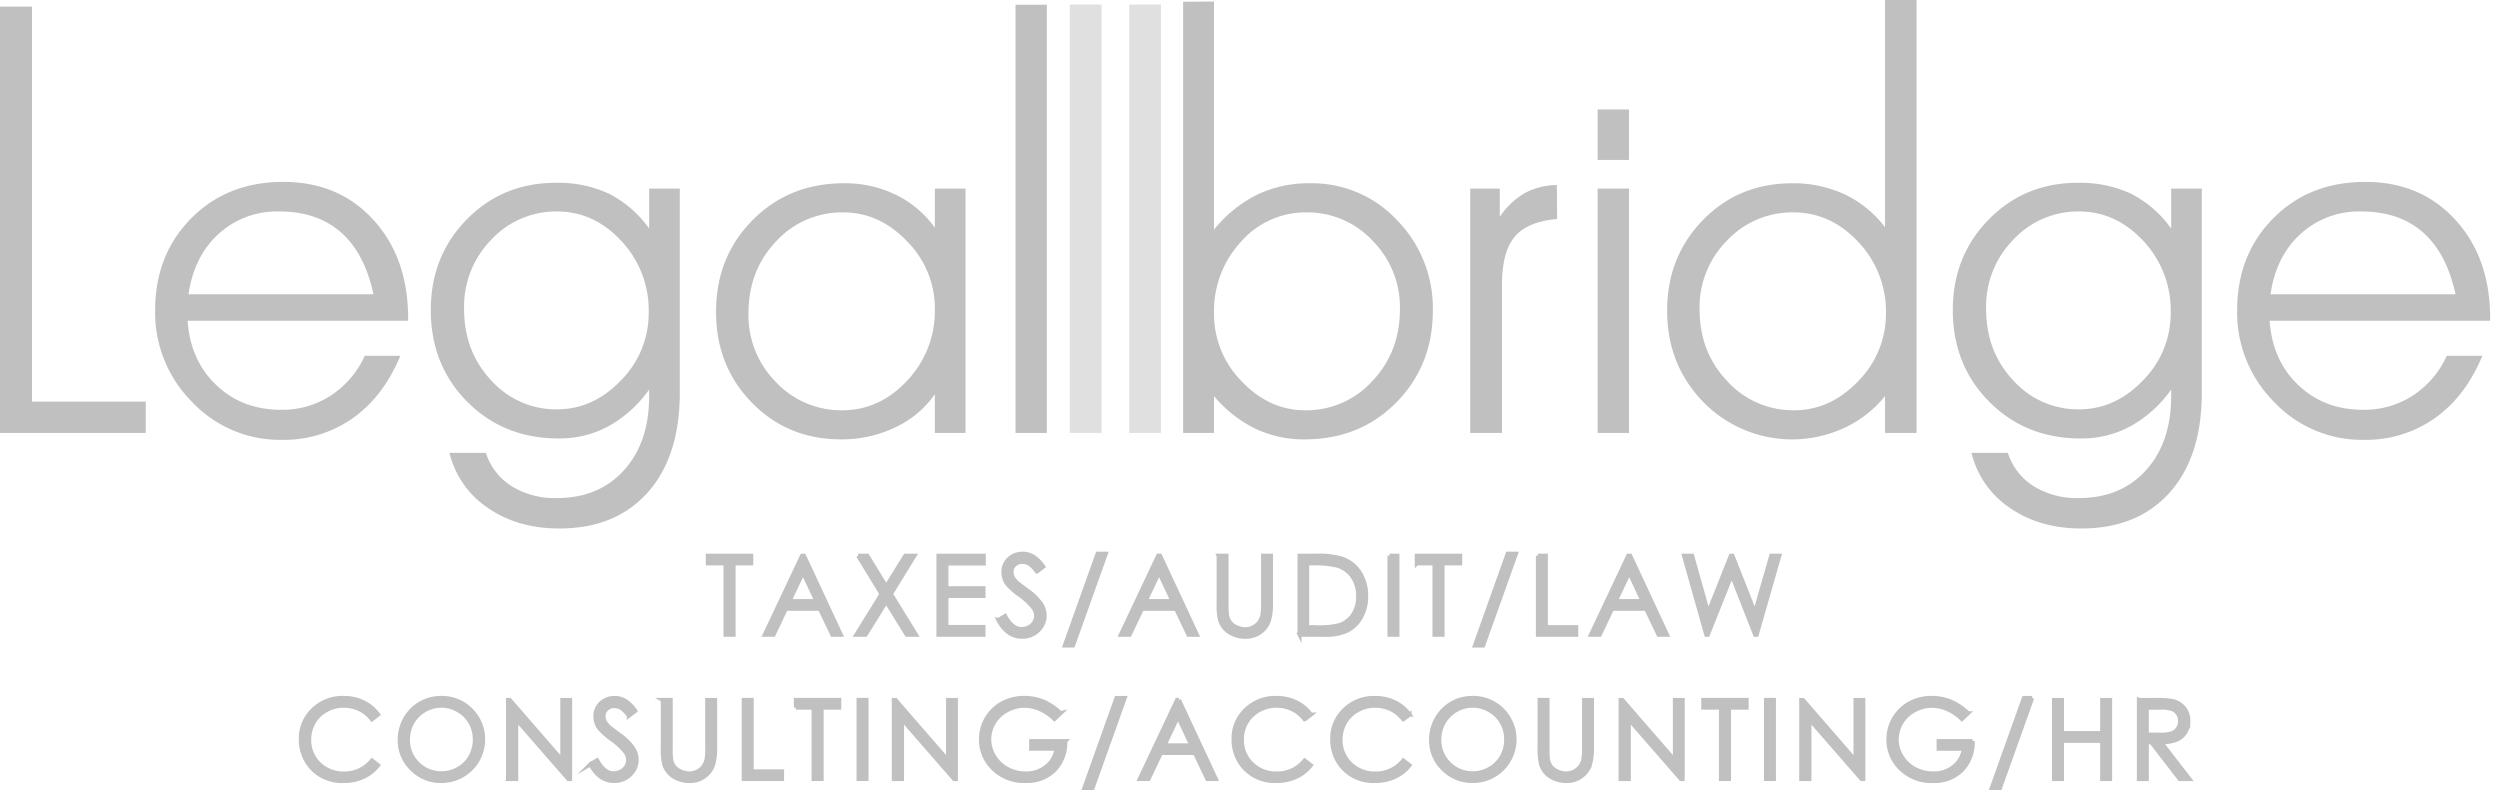 <svg width="174" height="55" fill="none" xmlns="http://www.w3.org/2000/svg"><g clip-path="url(#a)"><path fill-rule="evenodd" clip-rule="evenodd" d="M170.903 20.481c-.412-1.91-1.17-3.35-2.275-4.317-1.105-.967-2.542-1.449-4.311-1.446a6.01 6.01 0 0 0-4.19 1.557c-1.145 1.04-1.842 2.438-2.1 4.206h12.876Zm2.411 1.842h-15.35c.132 1.852.802 3.349 2.01 4.49 1.203 1.14 2.707 1.71 4.512 1.71a6.208 6.208 0 0 0 3.446-.992 6.528 6.528 0 0 0 2.364-2.765h2.475c-.782 1.884-1.881 3.328-3.299 4.332a8.287 8.287 0 0 1-4.923 1.515 8.417 8.417 0 0 1-6.28-2.644 8.8 8.8 0 0 1-2.565-6.353c0-2.591.838-4.73 2.512-6.418 1.673-1.693 3.814-2.54 6.422-2.537 2.561 0 4.645.879 6.255 2.638 1.615 1.763 2.422 4.053 2.422 6.87l-.001.154ZM131.198 15.816V0L133.394 0v30.133h-2.196v-2.565a7.954 7.954 0 0 1-2.843 2.218 8.642 8.642 0 0 1-9.799-1.8c-1.684-1.73-2.525-3.854-2.523-6.37 0-2.495.831-4.596 2.491-6.3 1.657-1.705 3.732-2.558 6.227-2.56a8.399 8.399 0 0 1 3.656.781 7.605 7.605 0 0 1 2.792 2.28l-.001-.001Zm.064 5.984a7 7 0 0 0-1.926-4.96c-1.283-1.373-2.79-2.059-4.523-2.059a6.221 6.221 0 0 0-4.607 1.958 6.565 6.565 0 0 0-1.915 4.781c0 1.99.642 3.659 1.926 5.008a6.187 6.187 0 0 0 4.66 2.026c1.677 0 3.162-.675 4.453-2.026a6.633 6.633 0 0 0 1.932-4.728ZM111.198 30.133V13.125h2.18v17.008h-2.18Zm2.18-19.003h-2.18V7.621h2.18v3.51ZM104.538 30.133h-2.211V13.125h2.058v1.963a5.427 5.427 0 0 1 1.752-1.657 4.825 4.825 0 0 1 2.221-.554l.016 2.364c-1.372.121-2.353.531-2.944 1.23-.597.696-.894 1.827-.892 3.393v10.269ZM84.496 21.8a6.645 6.645 0 0 0 1.926 4.739c1.282 1.346 2.758 2.018 4.427 2.016a6.187 6.187 0 0 0 4.66-2.027c1.282-1.35 1.924-3.02 1.926-5.007a6.572 6.572 0 0 0-1.916-4.781 6.202 6.202 0 0 0-4.59-1.958 5.96 5.96 0 0 0-4.554 2.042 7.078 7.078 0 0 0-1.878 4.976h-.001Zm0-21.696v15.88a9.103 9.103 0 0 1 3.012-2.443 8.398 8.398 0 0 1 3.667-.786 8.103 8.103 0 0 1 6.07 2.58 8.736 8.736 0 0 1 2.48 6.28c0 2.544-.846 4.674-2.539 6.391-1.689 1.715-3.812 2.573-6.37 2.575a7.875 7.875 0 0 1-3.45-.748 8.787 8.787 0 0 1-2.871-2.265v2.565h-2.148V.123l2.149-.019Z" fill="#C0C0C0"/><path d="M72.86.33h-2.18v29.803h2.18V.33Z" fill="#C0C0C0"/><path fill-rule="evenodd" clip-rule="evenodd" d="M65.066 27.441a6.938 6.938 0 0 1-2.76 2.306 8.6 8.6 0 0 1-3.752.834c-2.49 0-4.566-.853-6.227-2.559-1.66-1.706-2.49-3.811-2.49-6.317 0-2.543.847-4.672 2.543-6.385 1.694-1.71 3.815-2.565 6.364-2.565a8.087 8.087 0 0 1 3.6.797 7.238 7.238 0 0 1 2.722 2.296v-2.723h2.132v17.008h-2.132V27.44Zm0-5.92a6.611 6.611 0 0 0-1.932-4.723c-1.288-1.346-2.772-2.018-4.454-2.016a6.195 6.195 0 0 0-4.66 2.016c-1.282 1.345-1.924 3.013-1.926 5.002a6.595 6.595 0 0 0 1.916 4.797 6.221 6.221 0 0 0 4.607 1.958c1.73 0 3.238-.688 4.522-2.064a7.038 7.038 0 0 0 1.927-4.97ZM25.994 20.481c-.411-1.91-1.17-3.35-2.274-4.317-1.105-.967-2.542-1.449-4.311-1.446a6.01 6.01 0 0 0-4.19 1.557c-1.144 1.04-1.84 2.438-2.1 4.206h12.875Zm2.412 1.842h-15.35c.131 1.852.801 3.349 2.01 4.49 1.203 1.14 2.707 1.71 4.511 1.71a6.209 6.209 0 0 0 3.447-.992 6.53 6.53 0 0 0 2.364-2.765h2.475c-.782 1.884-1.882 3.328-3.299 4.332a8.29 8.29 0 0 1-4.923 1.515 8.41 8.41 0 0 1-6.28-2.645 8.804 8.804 0 0 1-2.564-6.353c0-2.59.837-4.73 2.512-6.417 1.672-1.694 3.813-2.54 6.422-2.538 2.56 0 4.644.88 6.253 2.638 1.614 1.763 2.422 4.053 2.422 6.87v.155ZM10.143 30.133H0V.459h2.228v27.494h7.915v2.18Z" fill="#C0C0C0"/><path fill-rule="evenodd" clip-rule="evenodd" d="M76.67 30.133h-2.211V.315h2.211v29.818Zm4.132 0H78.59V.315h2.212v29.818Z" fill="#E0E0E0"/><path fill-rule="evenodd" clip-rule="evenodd" d="M138.233 21.489c0 1.99.631 3.653 1.894 4.992a6.054 6.054 0 0 0 4.57 2.01c1.678 0 3.163-.671 4.454-2.015a6.617 6.617 0 0 0 1.931-4.74 7.04 7.04 0 0 0-1.899-4.96c-1.273-1.371-2.768-2.058-4.486-2.058a6.157 6.157 0 0 0-4.565 1.958 6.637 6.637 0 0 0-1.899 4.813Zm1.514 10.031c.307.96.942 1.78 1.794 2.317a5.724 5.724 0 0 0 3.155.828c1.937 0 3.49-.644 4.66-1.932 1.172-1.292 1.757-3.016 1.757-5.171v-.449a8.595 8.595 0 0 1-2.813 2.544 7.138 7.138 0 0 1-3.482.86c-2.554 0-4.678-.853-6.37-2.56-1.689-1.704-2.533-3.829-2.533-6.374 0-2.507.836-4.61 2.507-6.311 1.668-1.7 3.733-2.549 6.196-2.549a8.378 8.378 0 0 1 3.72.77 7.713 7.713 0 0 1 2.776 2.418v-2.786h2.132v14.19c0 2.97-.744 5.29-2.232 6.96-1.494 1.673-3.548 2.509-6.163 2.507-1.926 0-3.579-.477-4.96-1.43a6.424 6.424 0 0 1-2.676-3.832h2.532ZM32.3 21.489c0 1.99.632 3.653 1.895 4.992a6.051 6.051 0 0 0 4.57 2.01c1.678 0 3.163-.671 4.453-2.015a6.63 6.63 0 0 0 1.932-4.74 7.042 7.042 0 0 0-1.9-4.96c-1.272-1.371-2.767-2.058-4.485-2.058a6.151 6.151 0 0 0-4.565 1.958 6.639 6.639 0 0 0-1.9 4.813Zm1.515 10.031a4.28 4.28 0 0 0 1.794 2.317c.949.576 2.045.864 3.155.828 1.937 0 3.49-.644 4.66-1.932 1.171-1.292 1.757-3.016 1.757-5.171v-.449a8.6 8.6 0 0 1-2.813 2.544 7.142 7.142 0 0 1-3.482.86c-2.554 0-4.678-.853-6.37-2.56-1.689-1.704-2.533-3.829-2.533-6.374 0-2.507.835-4.61 2.506-6.311 1.668-1.7 3.734-2.549 6.197-2.549a8.378 8.378 0 0 1 3.72.77c1.107.57 2.06 1.4 2.776 2.418v-2.786h2.132v14.19c0 2.97-.744 5.29-2.232 6.96-1.493 1.673-3.547 2.509-6.163 2.507-1.926 0-3.58-.477-4.96-1.43a6.423 6.423 0 0 1-2.675-3.832h2.531Z" fill="#C0C0C0"/><path d="M49.266 39.21v-.534h3.018v.535h-1.227v4.968h-.56v-4.968h-1.231Zm6.691-.534 2.567 5.503h-.591l-.865-1.81h-2.37l-.86 1.81h-.613l2.6-5.503h.132Zm-.067 1.167-.947 1.994h1.883l-.936-1.994Zm3.83-1.167h.645l1.316 2.147 1.328-2.147h.636l-1.638 2.667 1.747 2.836h-.643l-1.43-2.309-1.436 2.309h-.644l1.755-2.836-1.635-2.667Zm5.597 0h3.153v.542h-2.602v1.721h2.582v.54h-2.582v2.157h2.582v.543h-3.133v-5.503Zm4.172 4.478.467-.28c.33.605.71.908 1.141.908.182.001.36-.043.52-.13a.902.902 0 0 0 .498-.804.931.931 0 0 0-.188-.543 4.497 4.497 0 0 0-.942-.882 4.875 4.875 0 0 1-.857-.752 1.376 1.376 0 0 1-.291-.841 1.236 1.236 0 0 1 .656-1.121c.208-.114.441-.172.678-.17.255-.002.507.064.728.192.284.185.528.426.716.709l-.448.341a2.146 2.146 0 0 0-.53-.543.917.917 0 0 0-.476-.131.756.756 0 0 0-.545.203.66.66 0 0 0-.211.497c0 .12.025.238.074.348.07.137.162.261.273.367.073.069.31.253.712.549.377.255.709.573.98.94.167.243.26.53.266.826a1.408 1.408 0 0 1-.455 1.04 1.532 1.532 0 0 1-1.106.44c-.323.005-.64-.088-.909-.266a2.456 2.456 0 0 1-.752-.897Zm7.477-4.616-2.285 6.39h-.571l2.282-6.39h.574Zm3.775.138 2.567 5.503h-.591l-.865-1.81h-2.37l-.86 1.81h-.614l2.6-5.503h.133Zm-.067 1.167-.947 1.994h1.882l-.935-1.994Zm4.141-1.167h.55v3.322c-.005.245.003.491.023.736.02.194.086.38.192.544.118.161.276.288.46.368.194.095.407.145.624.147.18 0 .36-.04.523-.117.163-.073.307-.183.42-.322.117-.146.201-.315.247-.496a4.15 4.15 0 0 0 .056-.86v-3.322h.55v3.322c.012.402-.037.804-.144 1.191a1.626 1.626 0 0 1-.575.792c-.3.228-.669.347-1.046.336-.403.011-.801-.1-1.141-.318a1.53 1.53 0 0 1-.636-.842 4.45 4.45 0 0 1-.1-1.159v-3.322h-.003Zm5.634 5.503v-5.503h1.141a5.789 5.789 0 0 1 1.792.199c.515.172.956.515 1.251.971.31.494.467 1.068.45 1.65a2.9 2.9 0 0 1-.355 1.456 2.3 2.3 0 0 1-.929.928 3.494 3.494 0 0 1-1.598.299h-1.752Zm.529-.52h.636a5.876 5.876 0 0 0 1.581-.143c.4-.123.744-.38.976-.726a2.24 2.24 0 0 0 .356-1.286 2.356 2.356 0 0 0-.385-1.361 1.942 1.942 0 0 0-1.074-.775 6.486 6.486 0 0 0-1.702-.157h-.388v4.448Zm5.73-4.983h.551v5.503h-.55v-5.503Zm1.901.535v-.535h3.019v.535h-1.227v4.968h-.56v-4.968H98.61Zm6.902-.673-2.285 6.39h-.572l2.281-6.39h.576Zm1.527.138h.554v4.972h2.113v.531h-2.666v-5.503h-.001Zm6.422 0 2.567 5.503h-.591l-.864-1.81h-2.371l-.86 1.81h-.613l2.598-5.503h.134Zm-.067 1.167-.946 1.994h1.882l-.936-1.994Zm3.812-1.167h.565l1.119 3.966 1.578-3.966h.113l1.56 3.966 1.14-3.966h.562l-1.579 5.503h-.105l-1.631-4.164-1.665 4.164h-.104l-1.553-5.503ZM26.32 49.736l-.434.333a2.365 2.365 0 0 0-.862-.708 2.525 2.525 0 0 0-1.105-.241 2.442 2.442 0 0 0-1.22.315 2.27 2.27 0 0 0-.869.849 2.355 2.355 0 0 0-.309 1.199 2.25 2.25 0 0 0 .69 1.68 2.396 2.396 0 0 0 1.742.674 2.448 2.448 0 0 0 1.933-.906l.434.33a2.776 2.776 0 0 1-1.026.81 3.209 3.209 0 0 1-1.376.285 2.86 2.86 0 0 1-2.278-.962 2.899 2.899 0 0 1-.7-1.96 2.722 2.722 0 0 1 .848-2.032 2.916 2.916 0 0 1 2.123-.825c.48-.007.957.097 1.391.305.405.196.755.49 1.018.854Zm4.363-1.16a2.857 2.857 0 0 1 2.092.835 2.894 2.894 0 0 1-2.046 4.945 2.813 2.813 0 0 1-2.065-.838 2.757 2.757 0 0 1-.843-2.025 2.932 2.932 0 0 1 .383-1.47 2.83 2.83 0 0 1 2.479-1.444v-.002Zm.026.54c-.407 0-.806.11-1.156.318-.356.204-.65.5-.854.856-.206.367-.311.78-.306 1.2a2.313 2.313 0 0 0 2.316 2.331c.416.003.824-.104 1.184-.31.356-.2.65-.494.85-.85a2.39 2.39 0 0 0 .304-1.195c.006-.415-.1-.824-.305-1.185a2.279 2.279 0 0 0-.858-.847 2.322 2.322 0 0 0-1.175-.318Zm4.65 5.102v-5.502h.12l3.658 4.212v-4.212h.543v5.503h-.124l-3.627-4.16v4.16h-.57Zm5.731-1.025.467-.28c.33.605.71.908 1.142.908.181.001.36-.043.52-.129a.9.9 0 0 0 .37-.346.885.885 0 0 0 .128-.46.931.931 0 0 0-.188-.543 4.507 4.507 0 0 0-.943-.882 4.877 4.877 0 0 1-.857-.752 1.376 1.376 0 0 1-.29-.842 1.239 1.239 0 0 1 .656-1.121c.208-.113.44-.171.678-.17.255-.001.506.066.727.193.285.185.529.426.717.709l-.448.341a2.145 2.145 0 0 0-.53-.543.917.917 0 0 0-.476-.131.758.758 0 0 0-.545.203.66.66 0 0 0-.21.496c0 .12.024.24.073.35.07.136.162.26.274.366.073.069.31.253.711.549.378.255.71.573.98.94.168.243.26.53.266.826a1.407 1.407 0 0 1-.454 1.04 1.532 1.532 0 0 1-1.106.44c-.323.005-.64-.088-.91-.266a2.457 2.457 0 0 1-.751-.897Zm5.04-4.478h.55v3.322c-.006.246.001.491.021.736.02.194.086.38.192.544.118.161.276.288.46.368.194.095.407.145.624.147.181 0 .36-.04.524-.117a1.15 1.15 0 0 0 .42-.321c.116-.146.2-.316.246-.497a4.15 4.15 0 0 0 .056-.86v-3.321h.55v3.322c.012.402-.037.804-.144 1.191a1.626 1.626 0 0 1-.575.792 1.65 1.65 0 0 1-1.045.336c-.404.011-.802-.1-1.142-.318a1.53 1.53 0 0 1-.636-.842 4.45 4.45 0 0 1-.1-1.159v-3.322l-.002-.001Zm5.633 0h.554v4.972h2.113v.531h-2.667v-5.503Zm3.63.535v-.535h3.018v.535h-1.225v4.968h-.56v-4.967l-1.234-.001Zm4.365-.535h.55v5.503h-.55v-5.503Zm2.45 5.503v-5.502h.12l3.658 4.212v-4.212h.543v5.503h-.122l-3.628-4.16v4.16h-.571Zm11.609-4.579-.427.404a3.27 3.27 0 0 0-1.009-.686c-.336-.15-.7-.23-1.067-.234-.432 0-.856.11-1.234.318-.375.199-.689.497-.906.862a2.227 2.227 0 0 0 .011 2.33c.22.371.539.675.92.88a2.65 2.65 0 0 0 1.288.319c.52.015 1.03-.154 1.436-.48a1.89 1.89 0 0 0 .696-1.24h-1.754v-.532h2.372a2.76 2.76 0 0 1-.759 2.025 2.707 2.707 0 0 1-2.007.75 3.016 3.016 0 0 1-2.416-1.04 2.76 2.76 0 0 1-.684-1.851 2.844 2.844 0 0 1 .39-1.456c.257-.443.63-.807 1.078-1.053a3.144 3.144 0 0 1 1.55-.38 3.44 3.44 0 0 1 1.316.253 3.93 3.93 0 0 1 1.205.81v.001Zm4.465-1.062-2.284 6.39h-.572l2.281-6.39h.575Zm3.775.138 2.567 5.503h-.591l-.865-1.81h-2.37l-.86 1.81h-.614l2.599-5.503h.134Zm-.068 1.167-.946 1.994h1.882l-.936-1.994Zm9.248-.146-.434.333a2.365 2.365 0 0 0-.862-.708 2.526 2.526 0 0 0-1.106-.241 2.442 2.442 0 0 0-1.218.315 2.272 2.272 0 0 0-1.179 2.048 2.25 2.25 0 0 0 .69 1.68 2.396 2.396 0 0 0 1.742.674 2.447 2.447 0 0 0 1.933-.906l.434.33a2.779 2.779 0 0 1-1.027.81 3.21 3.21 0 0 1-1.375.285 2.86 2.86 0 0 1-2.278-.962 2.9 2.9 0 0 1-.7-1.96 2.722 2.722 0 0 1 .848-2.032 2.917 2.917 0 0 1 2.122-.825c.482-.007.958.097 1.392.305a2.7 2.7 0 0 1 1.018.854Zm6.865 0-.434.333a2.364 2.364 0 0 0-.862-.708 2.526 2.526 0 0 0-1.104-.24 2.442 2.442 0 0 0-1.218.315 2.27 2.27 0 0 0-.87.849 2.355 2.355 0 0 0-.309 1.199 2.248 2.248 0 0 0 .69 1.68 2.394 2.394 0 0 0 1.742.673 2.446 2.446 0 0 0 1.933-.905l.434.33a2.78 2.78 0 0 1-1.027.809 3.21 3.21 0 0 1-1.375.286 2.86 2.86 0 0 1-2.278-.962 2.899 2.899 0 0 1-.7-1.96 2.723 2.723 0 0 1 .848-2.032 2.916 2.916 0 0 1 2.123-.825c.48-.007.957.097 1.392.305.405.195.754.49 1.017.854h-.002Zm4.362-1.16a2.857 2.857 0 0 1 2.093.835c.407.404.685.92.797 1.483a2.887 2.887 0 0 1-1.231 2.977 2.896 2.896 0 0 1-1.613.485 2.817 2.817 0 0 1-2.064-.838 2.752 2.752 0 0 1-.842-2.027 2.932 2.932 0 0 1 .383-1.47 2.827 2.827 0 0 1 2.479-1.444h-.002Zm.027.54c-.407 0-.807.11-1.157.318-.356.204-.65.5-.853.856a2.38 2.38 0 0 0-.306 1.2 2.29 2.29 0 0 0 .171.892 2.296 2.296 0 0 0 1.255 1.263c.282.117.585.177.89.176a2.35 2.35 0 0 0 1.184-.31c.355-.2.649-.494.849-.85.205-.364.31-.777.305-1.195.005-.415-.1-.824-.305-1.185a2.277 2.277 0 0 0-.858-.847 2.325 2.325 0 0 0-1.175-.318Zm4.665-.401h.55v3.322c-.005.246.002.491.022.736.02.194.085.38.192.544.118.161.276.288.46.368.194.095.407.145.624.147.181 0 .36-.04.523-.117.164-.073.307-.183.421-.321.116-.146.2-.316.246-.497.049-.284.067-.573.056-.86v-3.321h.55v3.322c.012.402-.037.804-.144 1.191a1.624 1.624 0 0 1-.576.792 1.65 1.65 0 0 1-1.046.336c-.403.011-.801-.1-1.141-.318a1.527 1.527 0 0 1-.636-.842 4.471 4.471 0 0 1-.101-1.159v-3.323Zm5.638 5.503v-5.502h.12l3.658 4.212v-4.212h.543v5.503h-.124l-3.626-4.16v4.16h-.571Zm5.754-4.968v-.535h3.018v.535h-1.227v4.968h-.56v-4.967l-1.231-.001Zm4.366-.535h.55v5.503h-.55v-5.503Zm2.452 5.504v-5.503h.12l3.658 4.212v-4.212h.543v5.503h-.124l-3.628-4.16v4.16h-.569Zm11.608-4.579-.426.404a3.272 3.272 0 0 0-1.009-.686 2.707 2.707 0 0 0-1.068-.234c-.431 0-.855.11-1.233.318a2.308 2.308 0 0 0-1.228 2.012c0 .416.116.824.333 1.18.221.371.539.675.92.88a2.65 2.65 0 0 0 1.288.319 2.196 2.196 0 0 0 1.436-.48c.385-.307.635-.752.696-1.24h-1.754v-.532h2.371a2.756 2.756 0 0 1-.759 2.025 2.709 2.709 0 0 1-2.007.75 3.015 3.015 0 0 1-2.416-1.04 2.757 2.757 0 0 1-.684-1.851 2.833 2.833 0 0 1 .392-1.456 2.807 2.807 0 0 1 1.077-1.053 3.144 3.144 0 0 1 1.549-.38 3.44 3.44 0 0 1 1.317.253c.448.193.857.468 1.205.81v.001Zm4.466-1.062-2.286 6.39h-.572l2.282-6.39h.576Zm1.52.138h.552v2.308h2.799v-2.308h.552v5.503h-.552v-2.656h-2.799v2.656h-.552v-5.503Zm5.907 0h1.096c.415-.014.831.011 1.241.075.312.066.593.235.797.48.208.256.317.578.307.908a1.48 1.48 0 0 1-.211.79c-.144.229-.355.408-.605.514-.346.13-.715.19-1.084.177l1.979 2.56h-.682l-1.974-2.56h-.314v2.56h-.55v-5.504Zm.55.538v1.87l.947.008c.275.014.55-.022.813-.104a.844.844 0 0 0 .411-.335.93.93 0 0 0 .148-.514.89.89 0 0 0-.542-.828 2.41 2.41 0 0 0-.809-.097h-.968Z" fill="#C0C0C0" stroke="#C0C0C0" stroke-width=".283" stroke-miterlimit="22.926"/></g><defs><clipPath id="a"><path fill="#fff" d="M0 0h173.314v55H0z"/></clipPath></defs></svg>